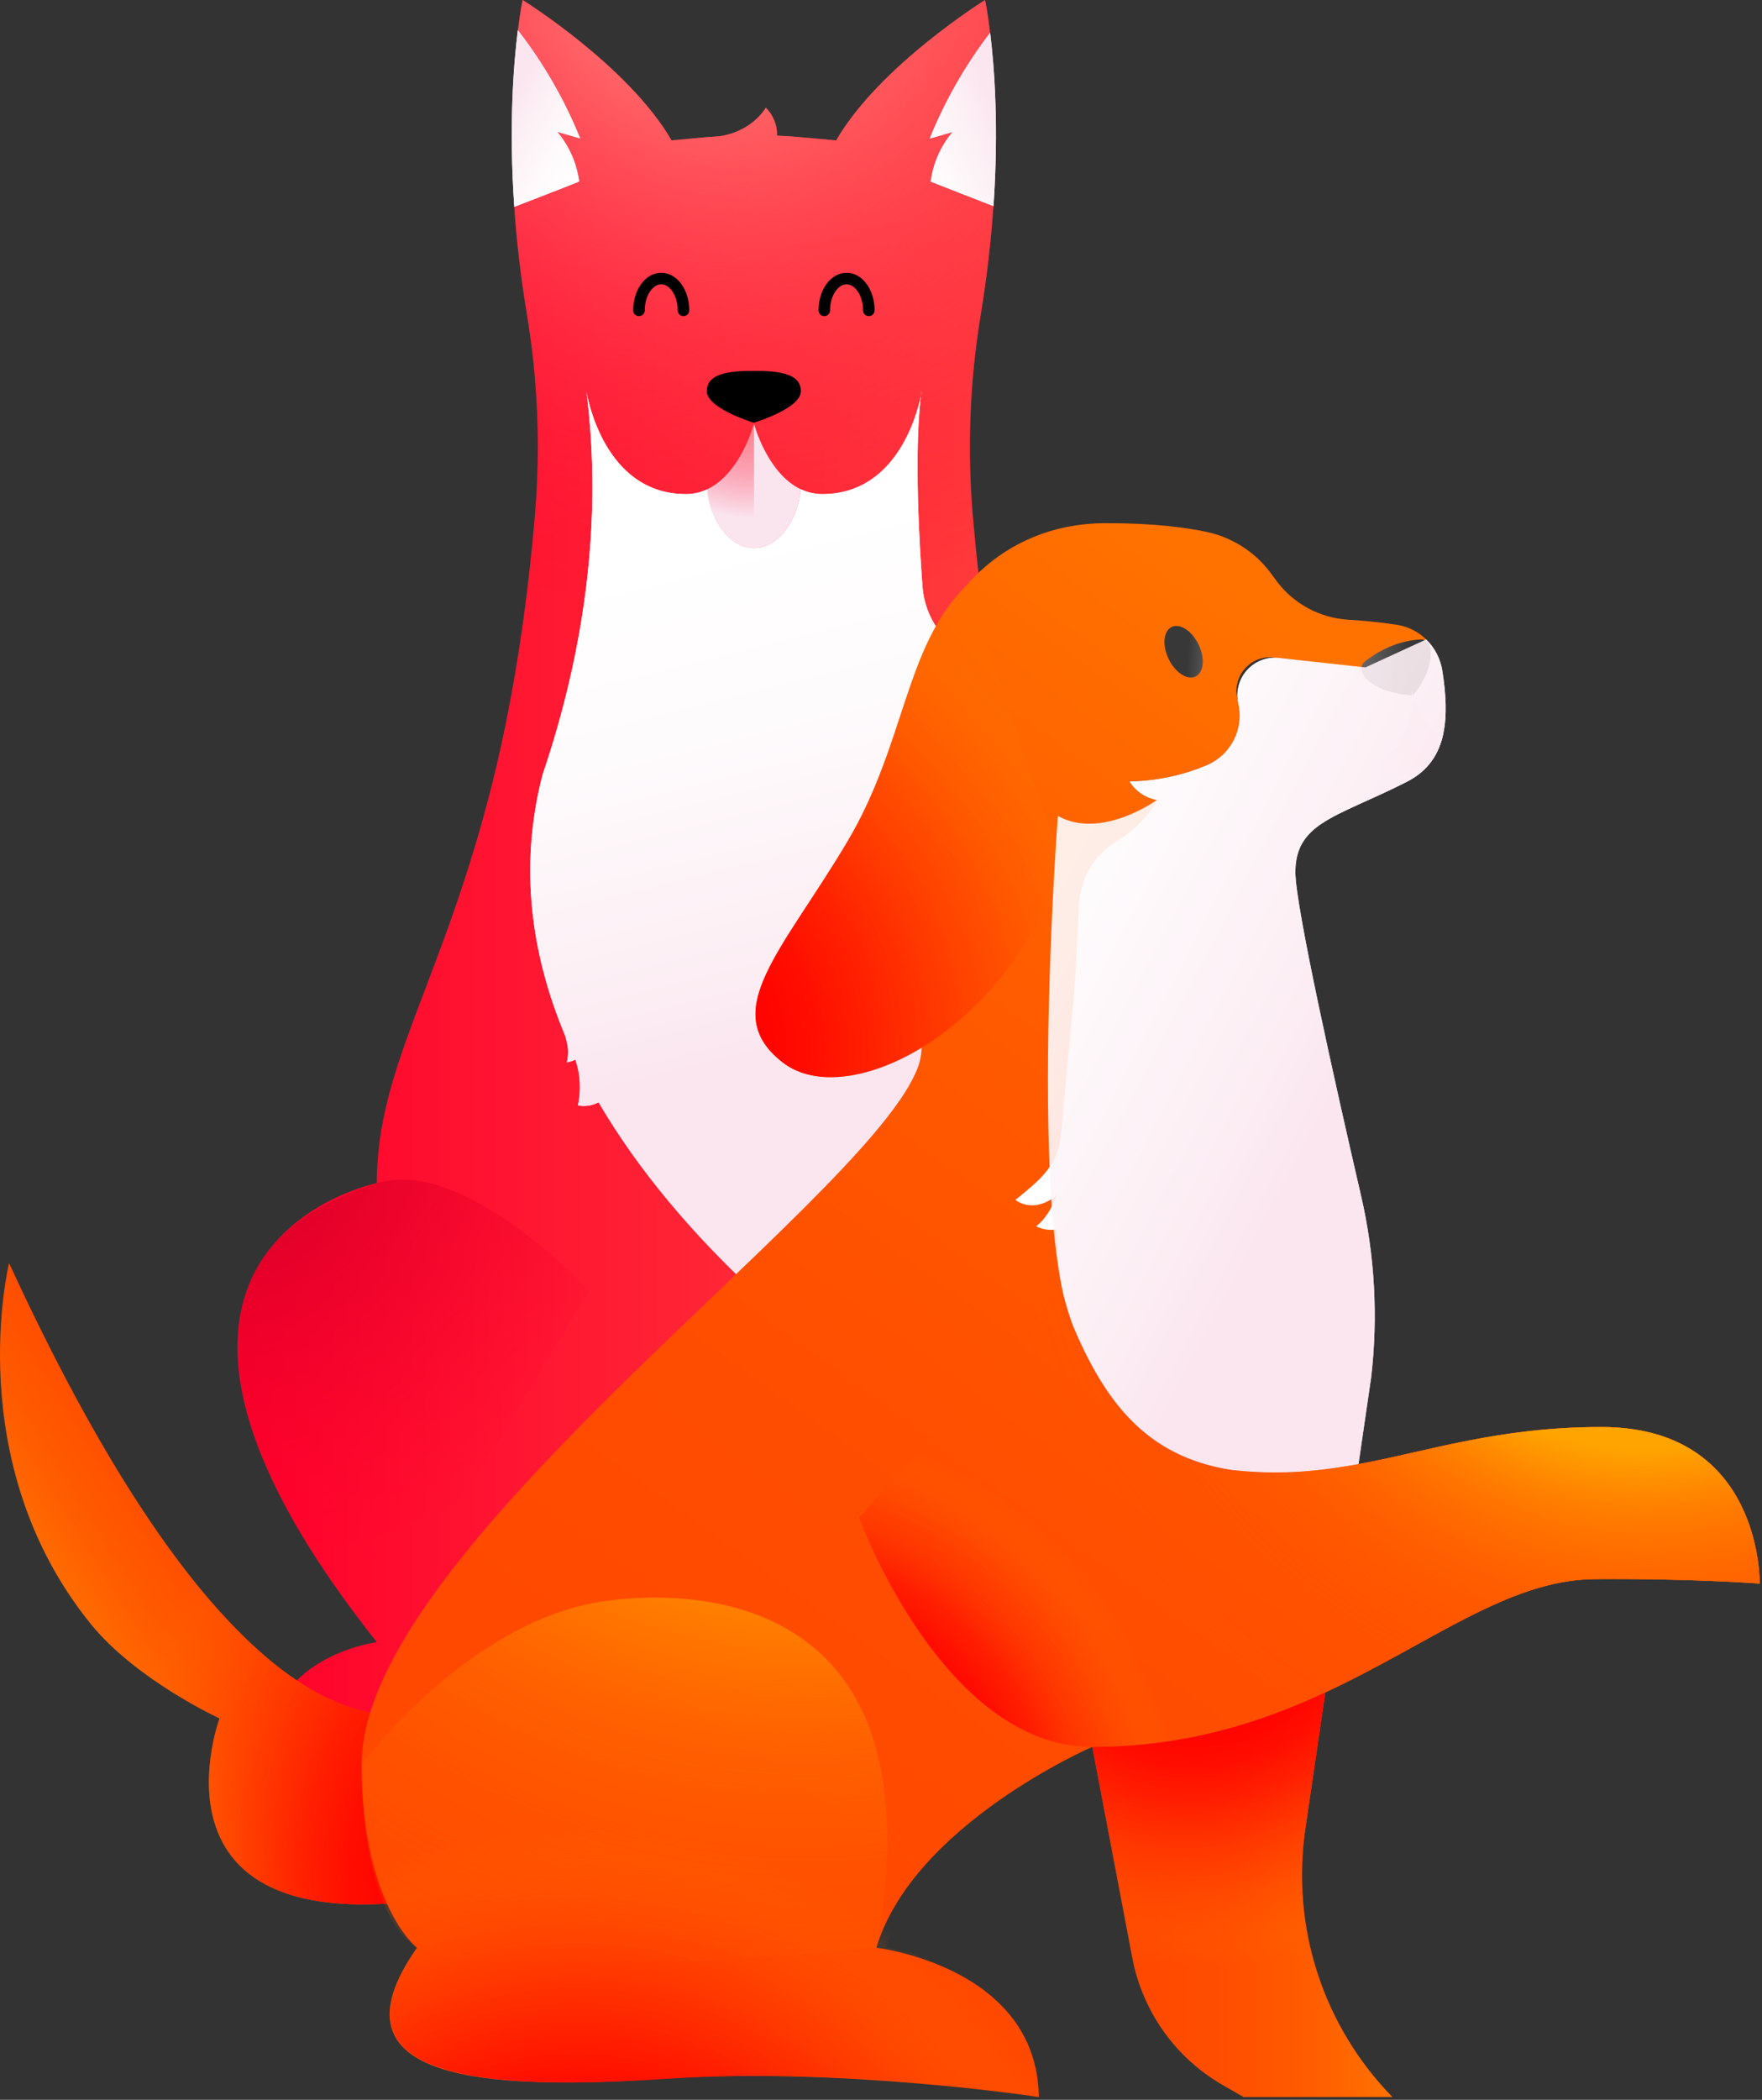 <?xml version="1.0" encoding="UTF-8"?> <svg xmlns="http://www.w3.org/2000/svg" width="628" height="748" viewBox="0 0 628 748" fill="none"><rect x="0" y="0" width="628" height="748" fill="#333333" stroke="none"/> <path d="M403.108 585.019C514.832 444.019 403.108 421.507 403.108 421.507C403.108 379.959 379.857 350.022 362.16 280.007C353.466 245.645 349.042 210.761 346.773 184.201C344.687 160.245 345.605 136.122 349.504 112.394C351.812 98.352 353.259 85.303 354.066 73.439C346.611 70.508 339.063 67.645 331.685 64.699C332.531 58.171 335.242 52.027 339.494 47.002C336.765 47.782 334.044 48.569 331.331 49.364C336.779 35.884 344.026 23.202 352.874 11.664C351.997 4.07 351.104 0 351.104 0C351.104 0 313.488 23.343 298.016 50.011L285.836 48.911C282.874 48.634 279.904 48.441 276.942 48.31C276.999 46.466 276.674 44.63 275.987 42.918C275.299 41.206 274.265 39.655 272.949 38.362C269.579 43.748 263.316 47.541 256.561 48.518L253.599 48.741H252.206C252.568 48.741 252.937 48.741 253.306 48.741L251.537 48.888L239.365 50.011C223.884 23.343 186.276 0 186.276 0C186.276 0 185.445 3.77 184.584 10.772C193.73 22.539 201.203 35.516 206.788 49.334C204.072 48.564 201.341 47.749 198.625 46.972C202.865 52.004 205.575 58.144 206.434 64.668C198.802 67.745 190.993 70.677 183.306 73.693C184.076 85.48 185.545 98.444 187.869 112.386C191.707 135.623 192.663 159.245 190.716 182.716C188.492 209.468 184.068 244.976 175.22 279.976C157.524 349.991 134.296 379.944 134.296 421.476C134.296 421.476 22.572 443.988 134.296 584.988C134.296 584.988 102.22 589.004 96.126 615.987C135.95 614.494 166.687 628.574 202.303 623.989C202.164 624.096 201.164 625.274 194.57 633.991C200.395 638.777 237.618 637.245 245.466 633.991C265.924 625.528 268.694 609.493 268.694 609.493C268.694 609.493 272.272 622.758 291.922 633.991C306.241 642.154 336.447 638.507 342.818 633.991C336.447 625.528 335.285 624.181 335.124 623.989C370.716 628.559 401.477 614.494 441.301 615.987C435.184 589.012 403.108 585.019 403.108 585.019Z" fill="url(#paint0_linear_744_2547)"></path> <path d="M403.108 585.019C514.832 444.019 403.108 421.507 403.108 421.507C403.108 379.959 379.857 350.022 362.16 280.007C353.466 245.645 349.042 210.761 346.773 184.201C344.687 160.245 345.605 136.122 349.504 112.394C351.812 98.352 353.259 85.303 354.066 73.439C346.611 70.508 339.063 67.645 331.685 64.699C332.531 58.171 335.242 52.027 339.494 47.002C336.765 47.782 334.044 48.569 331.331 49.364C336.779 35.884 344.026 23.202 352.874 11.664C351.997 4.07 351.104 0 351.104 0C351.104 0 313.488 23.343 298.016 50.011L285.836 48.911C282.874 48.634 279.904 48.441 276.942 48.31C276.999 46.466 276.674 44.63 275.987 42.918C275.299 41.206 274.265 39.655 272.949 38.362C269.579 43.748 263.316 47.541 256.561 48.518L253.599 48.741H252.206C252.568 48.741 252.937 48.741 253.306 48.741L251.537 48.888L239.365 50.011C223.884 23.343 186.276 0 186.276 0C186.276 0 185.445 3.77 184.584 10.772C193.73 22.539 201.203 35.516 206.788 49.334C204.072 48.564 201.341 47.749 198.625 46.972C202.865 52.004 205.575 58.144 206.434 64.668C198.802 67.745 190.993 70.677 183.306 73.693C184.076 85.48 185.545 98.444 187.869 112.386C191.707 135.623 192.663 159.245 190.716 182.716C188.492 209.468 184.068 244.976 175.22 279.976C157.524 349.991 134.296 379.944 134.296 421.476C134.296 421.476 22.572 443.988 134.296 584.988C134.296 584.988 102.22 589.004 96.126 615.987C135.95 614.494 166.687 628.574 202.303 623.989C202.164 624.096 201.164 625.274 194.57 633.991C200.395 638.777 237.618 637.245 245.466 633.991C265.924 625.528 268.694 609.493 268.694 609.493C268.694 609.493 272.272 622.758 291.922 633.991C306.241 642.154 336.447 638.507 342.818 633.991C336.447 625.528 335.285 624.181 335.124 623.989C370.716 628.559 401.477 614.494 441.301 615.987C435.184 589.012 403.108 585.019 403.108 585.019Z" fill="url(#paint1_radial_744_2547)"></path> <path d="M251.922 139.353C251.922 133.144 259.431 132.113 268.695 132.113C277.958 132.113 285.452 133.144 285.452 139.353C285.452 145.562 268.672 150.586 268.672 150.586C268.672 150.586 251.922 145.555 251.922 139.353Z" fill="black"></path> <path d="M198.611 46.972C202.851 52.003 205.561 58.144 206.421 64.668C198.788 67.745 190.979 70.677 183.292 73.693C181.307 44.786 183.031 22.913 184.57 10.741C193.716 22.508 201.189 35.485 206.774 49.303C204.058 48.533 201.327 47.749 198.611 46.972Z" fill="white"></path> <path d="M354.095 73.439C346.64 70.507 339.092 67.645 331.713 64.699C332.559 58.171 335.271 52.027 339.523 47.002C336.794 47.782 334.073 48.569 331.359 49.364C336.807 35.884 344.054 23.202 352.902 11.664C354.411 23.851 356.019 45.318 354.095 73.439Z" fill="white"></path> <path d="M328.488 139.507C328.488 139.507 328.411 140.076 328.195 141.046C328.234 140.53 328.311 139.999 328.372 139.507H328.488Z" fill="white"></path> <path d="M285.399 174.284C284.514 185.302 277.374 195.296 268.68 195.296C259.986 195.296 252.892 185.34 251.984 174.338C264.041 168.736 268.742 151.01 268.742 151.01C268.742 151.01 273.42 168.629 285.399 174.284Z" fill="#FAE4EE"></path> <path d="M268.742 151.01V195.296H268.68C260.025 195.296 252.892 185.34 251.984 174.338C264.041 168.736 268.742 151.01 268.742 151.01Z" fill="url(#paint2_radial_744_2547)"></path> <path d="M227.742 110.555C227.742 104.299 231.289 99.229 235.675 99.229C240.06 99.229 243.607 104.299 243.607 110.555" stroke="black" stroke-width="4.11" stroke-miterlimit="10" stroke-linecap="round"></path> <path d="M293.789 110.555C293.789 104.299 297.344 99.229 301.729 99.229C306.115 99.229 309.662 104.299 309.662 110.555" stroke="black" stroke-width="4.11" stroke-miterlimit="10" stroke-linecap="round"></path> <path d="M344.007 276.029C339.266 262.128 335.411 247.94 332.466 233.55C333.893 233.574 335.31 233.309 336.633 232.771C337.955 232.233 339.155 231.433 340.16 230.419C339.837 230.157 339.521 229.888 339.206 229.611C333.136 224.375 329.389 216.946 328.788 208.953C327.788 195.658 325.71 162.081 328.203 141.2C326.664 148.378 319.101 176.007 293.119 176.007C290.458 176.015 287.828 175.426 285.425 174.284C284.54 185.302 277.4 195.296 268.706 195.296C260.012 195.296 252.918 185.34 252.01 174.338C249.639 175.443 247.055 176.013 244.439 176.007C215.487 176.007 209.416 141.746 209.047 139.615C214.825 185.856 208.277 232.058 193.366 276.029C184.957 308.474 189.204 339.743 201.391 368.841C202.438 372.373 202.892 374.719 202.037 378.451C203.089 378.25 204.111 377.914 205.077 377.451C206.86 382.706 207.177 388.348 205.992 393.77C208.498 394.256 211.094 393.859 213.34 392.646C227.689 417.206 247.193 439.857 268.69 459.907C321.333 410.789 362.218 346.229 344.007 276.029Z" fill="white"></path> <path d="M134.282 421.506C165.658 411.758 209.921 459.769 209.921 459.769L134.282 585.019C134.282 585.019 22.958 456.091 134.282 421.506Z" fill="url(#paint3_radial_744_2547)"></path> <path d="M403.28 421.506C371.904 411.758 327.641 459.769 327.641 459.769L403.28 585.019C403.28 585.019 514.604 456.091 403.28 421.506Z" fill="url(#paint4_radial_744_2547)"></path> <path style="mix-blend-mode:multiply" opacity="0.91" d="M344.007 276.029C339.266 262.128 335.411 247.94 332.466 233.55C333.893 233.574 335.31 233.309 336.633 232.771C337.955 232.233 339.155 231.433 340.16 230.419C339.837 230.157 339.521 229.888 339.206 229.611C333.136 224.375 329.389 216.946 328.788 208.953C327.788 195.658 325.71 162.081 328.203 141.2C326.664 148.378 319.101 176.007 293.119 176.007C290.458 176.015 287.828 175.426 285.425 174.284C284.54 185.302 277.4 195.296 268.706 195.296C260.012 195.296 252.918 185.34 252.01 174.338C249.639 175.443 247.055 176.013 244.439 176.007C215.487 176.007 209.416 141.746 209.047 139.615C214.825 185.856 208.277 232.058 193.366 276.029C184.957 308.474 189.204 339.743 201.391 368.841C202.438 372.373 202.892 374.719 202.037 378.451C203.089 378.25 204.111 377.914 205.077 377.451C206.86 382.706 207.177 388.348 205.992 393.77C208.498 394.256 211.094 393.859 213.34 392.646C227.689 417.206 247.193 439.857 268.69 459.907C321.333 410.789 362.218 346.229 344.007 276.029Z" fill="url(#paint5_linear_744_2547)"></path> <path style="mix-blend-mode:multiply" opacity="0.91" d="M198.611 46.972C202.851 52.003 205.561 58.144 206.421 64.668C198.788 67.745 190.979 70.677 183.292 73.693C181.307 44.786 183.031 22.913 184.57 10.741C193.716 22.508 201.189 35.485 206.774 49.303C204.058 48.533 201.327 47.749 198.611 46.972Z" fill="url(#paint6_linear_744_2547)"></path> <path style="mix-blend-mode:multiply" opacity="0.91" d="M354.095 73.439C346.64 70.507 339.092 67.645 331.713 64.699C332.559 58.171 335.271 52.027 339.523 47.002C336.794 47.782 334.073 48.569 331.359 49.364C336.807 35.884 344.054 23.202 352.902 11.664C354.411 23.851 356.019 45.318 354.095 73.439Z" fill="url(#paint7_linear_744_2547)"></path> <path d="M182.996 670.645L155.706 608.593C150.081 608.139 92.307 643.655 3.234 449.936C3.234 449.936 -14.347 521.036 32.471 578.648C48.729 598.591 78.25 612.132 78.25 612.132C78.25 612.132 43.712 705.406 182.996 670.645Z" fill="url(#paint8_linear_744_2547)"></path> <path d="M182.996 670.645L155.706 608.593C150.081 608.139 92.307 643.655 3.234 449.936C3.234 449.936 -14.347 521.036 32.471 578.648C48.729 598.591 78.25 612.132 78.25 612.132C78.25 612.132 43.712 705.406 182.996 670.645Z" fill="url(#paint9_radial_744_2547)"></path> <path d="M514.412 261.326C512.874 268.604 509.027 274.582 501.517 278.422C488.399 285.108 477.958 288.739 471.065 293.379C465.009 297.464 461.686 302.319 461.686 310.698C461.686 322.901 475.966 386.522 485.098 425.977C490.005 447.197 491.218 469.105 488.684 490.737L484.19 521.513L483.283 521.682C482.729 521.79 482.182 521.882 481.636 521.974C468.326 524.283 454.707 525.429 438.873 523.606C408.482 518.897 393.779 499.231 382.299 471.971C382.28 471.944 382.267 471.912 382.261 471.879C380.722 467.593 379.729 464.039 379.145 461.731C379.068 461.446 379.006 461.146 378.937 460.853C372.212 430.793 372.99 374.058 374.605 334.395C375.644 309.005 377.029 290.655 377.029 290.655C392.601 299.311 412.306 284.969 412.306 284.969C410.317 284.613 408.425 283.844 406.753 282.711C405.08 281.578 403.664 280.106 402.596 278.391C412.155 278.247 421.594 276.242 430.387 272.49C434.464 270.685 437.787 267.519 439.788 263.535C441.789 259.551 442.344 254.995 441.358 250.647C440.891 248.587 440.917 246.447 441.435 244.4C441.953 242.353 442.948 240.458 444.338 238.869C445.728 237.28 447.475 236.042 449.435 235.257C451.394 234.472 453.512 234.161 455.615 234.351L486.668 237.744L508.288 227.788C511.381 230.785 513.41 234.71 514.066 238.967C515.343 247.077 515.805 254.724 514.412 261.326Z" fill="white"></path> <path d="M496.267 747H443.178L435.553 742.614C427.276 737.813 420.132 731.282 414.609 723.468C409.085 715.654 405.312 706.74 403.546 697.335L389.32 622.288C422.535 622.288 449.249 613.633 472.346 602.907L465.26 651.425C462.714 668.668 464.188 686.266 469.567 702.845C474.946 719.424 484.083 734.535 496.267 747Z" fill="url(#paint10_linear_744_2547)"></path> <path d="M483.283 521.713L484.191 521.544L472.304 602.907C449.222 613.633 422.493 622.288 389.278 622.288C389.278 622.288 325.587 649.887 312.338 693.842C312.338 693.842 369.651 700.421 370.251 747.031C370.251 747.031 299.697 736.259 236.791 740.468C173.885 744.676 115.096 741.653 148.603 693.842C148.603 693.842 128.914 678.608 128.914 628.397C128.937 553.197 304.544 430.716 326.226 382.39C327.45 379.884 328.191 377.169 328.411 374.389L337.936 217.739C337.936 217.739 353.809 186.363 394.371 186.363C410.644 186.363 422.231 187.802 430.279 189.526C439.428 191.531 447.531 196.806 453.069 204.36L454.831 206.76C457.814 210.825 461.654 214.184 466.078 216.601C470.503 219.018 475.404 220.434 480.436 220.748C485.514 221.056 491.492 221.602 497.84 222.564C501.782 223.155 505.437 224.972 508.288 227.757L485.206 237.721L453.823 234.22C445.729 233.32 439.204 240.791 440.974 248.838L441.374 250.631C442.36 254.979 441.805 259.535 439.804 263.52C437.803 267.504 434.479 270.669 430.402 272.474C421.61 276.227 412.171 278.231 402.612 278.376C403.68 280.091 405.096 281.562 406.768 282.695C408.441 283.829 410.333 284.598 412.322 284.954C412.322 284.954 408.682 293.271 397.98 299.665C394.128 301.99 390.9 305.217 388.573 309.068C386.246 312.919 384.89 317.278 384.623 321.77C384.354 326.101 384.069 331.41 383.8 337.842C382.176 377.512 372.259 430.778 378.953 460.838C379.022 461.131 379.084 461.431 379.16 461.715C379.745 464.023 380.738 467.578 382.277 471.864C382.283 471.897 382.296 471.928 382.315 471.956C393.794 499.216 408.474 518.889 438.889 523.59C454.7 525.414 468.341 524.283 481.652 521.959C482.183 521.913 482.729 521.821 483.283 521.713Z" fill="url(#paint11_linear_744_2547)"></path> <path d="M627.18 564.114C627.18 564.114 602.482 562.245 568.39 562.522C537.614 562.768 509.693 585.55 472.308 602.907C449.226 613.633 422.497 622.288 389.282 622.288C335.986 622.288 306.188 540.617 306.188 540.617L378.511 458.922C378.511 458.922 378.642 459.63 378.949 460.884C379.019 461.177 379.08 461.477 379.157 461.761C379.742 464.07 380.734 467.624 382.273 471.91C382.279 471.943 382.292 471.974 382.312 472.002C388.667 489.637 404.193 519.312 437.493 523.475L438.885 523.636C454.697 525.46 468.338 524.329 481.648 522.005C482.195 521.913 482.741 521.821 483.295 521.713L484.203 521.551C509.539 516.873 534.129 508.341 570.752 508.341C628.349 508.333 627.18 564.114 627.18 564.114Z" fill="url(#paint12_linear_744_2547)"></path> <path d="M344.381 208.653C322.454 230.196 322.792 264.742 302.188 299.526C278.906 338.812 255.508 360.37 279.06 378.543C301.688 395.97 357.769 368.541 378.72 308.528" fill="url(#paint13_linear_744_2547)"></path> <path d="M509.543 230.05C510.635 233.543 509.627 240.498 503.603 247.669C503.603 247.669 490.077 247.446 485.645 239.975C485.237 239.286 485.091 238.473 485.232 237.685C485.373 236.897 485.793 236.186 486.415 235.682C489.708 233.05 496.855 228.326 506.242 227.788C506.966 227.742 507.684 227.94 508.282 228.35C508.88 228.76 509.324 229.358 509.543 230.05Z" fill="url(#paint14_linear_744_2547)"></path> <path style="mix-blend-mode:multiply" opacity="0.91" d="M514.413 261.326C512.874 268.604 509.027 274.582 501.518 278.422C488.4 285.108 477.959 288.739 471.065 293.379L468.157 294.371L454.508 266.935C456.377 270.081 463.225 278.122 482.86 274.552C505.534 270.42 503.449 248.015 503.118 245.268C503.48 247.277 506.065 259.902 514.413 261.326Z" fill="url(#paint15_radial_744_2547)"></path> <path d="M344.381 208.653C322.454 230.196 322.792 264.742 302.188 299.526C278.906 338.812 255.508 360.37 279.06 378.543C301.688 395.97 357.769 368.541 378.72 308.528" fill="url(#paint16_radial_744_2547)"></path> <path d="M627.18 564.114C627.18 564.114 602.482 562.245 568.39 562.522C537.614 562.768 509.693 585.55 472.308 602.907C449.226 613.633 422.497 622.288 389.282 622.288C335.986 622.288 306.188 540.617 306.188 540.617L378.511 458.922C378.511 458.922 378.642 459.63 378.949 460.884C379.019 461.177 379.08 461.477 379.157 461.761C379.742 464.07 380.734 467.624 382.273 471.91C382.279 471.943 382.292 471.974 382.312 472.002C388.667 489.637 404.193 519.312 437.493 523.475L438.885 523.636C454.697 525.46 468.338 524.329 481.648 522.005C482.195 521.913 482.741 521.821 483.295 521.713L484.203 521.551C509.539 516.873 534.129 508.341 570.752 508.341C628.349 508.333 627.18 564.114 627.18 564.114Z" fill="url(#paint17_linear_744_2547)"></path> <path d="M496.267 747H443.178L435.553 742.614C427.276 737.813 420.132 731.282 414.609 723.468C409.085 715.654 405.312 706.74 403.546 697.335L389.32 622.288C422.535 622.288 449.249 613.633 472.346 602.907L465.26 651.425C462.714 668.668 464.188 686.266 469.567 702.845C474.946 719.424 484.083 734.535 496.267 747Z" fill="url(#paint18_radial_744_2547)"></path> <path d="M627.18 564.114C627.18 564.114 602.482 562.245 568.39 562.522C537.614 562.768 509.693 585.55 472.308 602.907C449.226 613.633 422.497 622.288 389.282 622.288C335.986 622.288 306.188 540.617 306.188 540.617L378.511 458.922C378.511 458.922 378.642 459.63 378.949 460.884C379.019 461.177 379.08 461.477 379.157 461.761C379.742 464.07 380.734 467.624 382.273 471.91C382.279 471.943 382.292 471.974 382.312 472.002C388.667 489.637 404.193 519.312 437.493 523.475L438.885 523.636C454.697 525.46 468.338 524.329 481.648 522.005C482.195 521.913 482.741 521.821 483.295 521.713L484.203 521.551C509.539 516.873 534.129 508.341 570.752 508.341C628.349 508.333 627.18 564.114 627.18 564.114Z" fill="url(#paint19_radial_744_2547)"></path> <path d="M627.18 564.114C627.18 564.114 602.482 562.245 568.39 562.522C537.614 562.768 509.693 585.55 472.308 602.907C449.226 613.633 422.497 622.288 389.282 622.288C335.986 622.288 306.188 540.617 306.188 540.617L378.511 458.922C378.511 458.922 378.642 459.63 378.949 460.884C379.019 461.177 379.08 461.477 379.157 461.761C379.742 464.07 380.734 467.624 382.273 471.91C382.279 471.943 382.292 471.974 382.312 472.002C388.667 489.637 404.193 519.312 437.493 523.475L438.885 523.636C454.697 525.46 468.338 524.329 481.648 522.005C482.195 521.913 482.741 521.821 483.295 521.713L484.203 521.551C509.539 516.873 534.129 508.341 570.752 508.341C628.349 508.333 627.18 564.114 627.18 564.114Z" fill="url(#paint20_radial_744_2547)"></path> <path d="M378.279 403.333C377.256 416.044 369.385 421.145 361.898 427.469C366.669 430.832 372.324 429.439 376.802 425.677C375.171 429.678 372.739 434.271 369.292 436.81C373.493 439.118 378.725 437.887 381.049 436.61" fill="white"></path> <path d="M312.376 693.812C339.713 544.095 211.847 570.993 211.847 570.993C165.114 579.656 128.952 628.367 128.952 628.367C128.952 628.367 127.475 680.063 148.641 693.812C169.807 707.561 312.376 693.812 312.376 693.812Z" fill="url(#paint21_radial_744_2547)"></path> <path d="M489.792 521.713L490.723 521.544L478.621 602.907C455.1 613.633 427.894 622.288 394.064 622.288C394.064 622.288 329.204 649.887 315.732 693.842C315.732 693.842 374.098 700.421 374.706 747.031C374.706 747.031 302.867 736.259 238.8 740.468C174.732 744.676 114.865 741.653 148.988 693.842C148.988 693.842 128.938 678.608 128.938 628.397C128.937 553.197 307.761 430.716 329.827 382.39C331.065 379.887 331.819 377.172 332.051 374.389L341.776 217.739C341.776 217.739 357.933 186.363 399.25 186.363C415.823 186.363 427.625 187.802 435.819 189.526C445.092 191.504 453.336 196.774 459.024 204.36L460.825 206.76C463.896 210.843 467.819 214.209 472.322 216.625C476.825 219.04 481.799 220.447 486.9 220.748C492.07 221.056 498.163 221.602 504.596 222.564C508.598 223.148 512.32 224.963 515.244 227.757L491.739 237.744L459.778 234.243C457.871 234.032 455.941 234.28 454.149 234.965C452.357 235.651 450.754 236.755 449.475 238.185C448.195 239.615 447.276 241.33 446.793 243.187C446.31 245.044 446.278 246.989 446.699 248.862L447.106 250.654C448.098 255.028 447.522 259.611 445.479 263.604C443.435 267.596 440.055 270.744 435.927 272.497C426.957 276.253 417.352 278.256 407.629 278.399C408.727 280.124 410.174 281.6 411.877 282.733C413.579 283.866 415.5 284.63 417.515 284.977C417.515 284.977 413.814 293.294 402.897 299.688C398.998 301.986 395.721 305.205 393.354 309.062C390.986 312.92 389.6 317.299 389.317 321.816C389.04 326.147 388.755 331.456 388.478 337.888C386.816 377.559 376.683 430.862 383.531 460.869C383.608 461.161 383.669 461.461 383.746 461.746C384.339 464.054 385.347 467.609 386.916 471.894C386.926 471.926 386.939 471.957 386.955 471.987C398.642 499.246 413.622 518.92 444.567 523.621C460.671 525.444 474.574 524.313 488.123 521.99C488.677 521.913 489.231 521.821 489.792 521.713Z" fill="url(#paint22_radial_744_2547)"></path> <path style="mix-blend-mode:multiply" opacity="0.91" d="M514.412 261.326C512.874 268.604 509.027 274.582 501.517 278.422C488.399 285.108 477.958 288.739 471.065 293.379C465.009 297.464 461.686 302.319 461.686 310.698C461.686 322.901 475.966 386.522 485.098 425.977C490.005 447.197 491.218 469.105 488.684 490.737L484.19 521.513L483.283 521.682C482.729 521.79 482.182 521.882 481.636 521.974C468.326 524.283 454.707 525.429 438.873 523.606C408.482 518.897 393.779 499.231 382.299 471.971C382.28 471.944 382.267 471.912 382.261 471.879C380.722 467.593 379.729 464.039 379.145 461.731C379.068 461.446 379.006 461.146 378.937 460.853C372.212 430.793 372.99 374.058 374.605 334.395C375.644 309.005 377.029 290.655 377.029 290.655C392.601 299.311 412.306 284.969 412.306 284.969C410.317 284.613 408.425 283.844 406.753 282.711C405.08 281.578 403.664 280.106 402.596 278.391C412.155 278.247 421.594 276.242 430.387 272.49C434.464 270.685 437.787 267.519 439.788 263.535C441.789 259.551 442.344 254.995 441.358 250.647C440.891 248.587 440.917 246.447 441.435 244.4C441.953 242.353 442.948 240.458 444.338 238.869C445.728 237.28 447.475 236.042 449.435 235.257C451.394 234.472 453.512 234.161 455.615 234.351L486.668 237.744L508.288 227.788C511.381 230.785 513.41 234.71 514.066 238.967C515.343 247.077 515.805 254.724 514.412 261.326Z" fill="url(#paint23_linear_744_2547)"></path> <path d="M426.118 240.98C429.063 239.554 429.542 234.455 427.187 229.59C424.832 224.725 420.535 221.937 417.59 223.362C414.645 224.788 414.167 229.887 416.522 234.752C418.877 239.617 423.173 242.406 426.118 240.98Z" fill="url(#paint24_linear_744_2547)"></path> <defs> <linearGradient id="paint0_linear_744_2547" x1="84.631" y1="319.438" x2="452.757" y2="319.438" gradientUnits="userSpaceOnUse"> <stop stop-color="#FF002B"></stop> <stop offset="1" stop-color="#FF5041"></stop> </linearGradient> <radialGradient id="paint1_radial_744_2547" cx="0" cy="0" r="1" gradientUnits="userSpaceOnUse" gradientTransform="translate(251.321 -24.305) scale(245.845 245.845)"> <stop stop-color="#FF9F8E"></stop> <stop offset="1" stop-color="#FF002B" stop-opacity="0"></stop> </radialGradient> <radialGradient id="paint2_radial_744_2547" cx="0" cy="0" r="1" gradientUnits="userSpaceOnUse" gradientTransform="translate(267.326 136.837) scale(47.51 47.51)"> <stop stop-color="#FF9F8E"></stop> <stop offset="0.1" stop-color="#FF8980" stop-opacity="0.9"></stop> <stop offset="0.41" stop-color="#FF4F5C" stop-opacity="0.59"></stop> <stop offset="0.67" stop-color="#FF2441" stop-opacity="0.33"></stop> <stop offset="0.88" stop-color="#FF0A31" stop-opacity="0.12"></stop> <stop offset="1" stop-color="#FF002B" stop-opacity="0"></stop> </radialGradient> <radialGradient id="paint3_radial_744_2547" cx="0" cy="0" r="1" gradientUnits="userSpaceOnUse" gradientTransform="translate(67.168 388.792) scale(178.323 178.323)"> <stop offset="0.22" stop-color="#D70028"></stop> <stop offset="1" stop-color="#FF002B" stop-opacity="0"></stop> </radialGradient> <radialGradient id="paint4_radial_744_2547" cx="0" cy="0" r="1" gradientUnits="userSpaceOnUse" gradientTransform="translate(478.966 392.039) scale(173.114 173.114)"> <stop offset="0.22" stop-color="#D70028"></stop> <stop offset="1" stop-color="#FF002B" stop-opacity="0"></stop> </radialGradient> <linearGradient id="paint5_linear_744_2547" x1="317.909" y1="473.756" x2="249.094" y2="195.904" gradientUnits="userSpaceOnUse"> <stop offset="0.38" stop-color="#FAE4EE"></stop> <stop offset="0.5" stop-color="#FCEDF3"></stop> <stop offset="0.76" stop-color="#FEFAFC"></stop> <stop offset="1" stop-color="white"></stop> </linearGradient> <linearGradient id="paint6_linear_744_2547" x1="160.841" y1="29.252" x2="212.345" y2="58.251" gradientUnits="userSpaceOnUse"> <stop offset="0.38" stop-color="#FAE4EE"></stop> <stop offset="0.5" stop-color="#FCEDF3"></stop> <stop offset="0.76" stop-color="#FEFAFC"></stop> <stop offset="1" stop-color="white"></stop> </linearGradient> <linearGradient id="paint7_linear_744_2547" x1="377.477" y1="33.038" x2="317.326" y2="56.843" gradientUnits="userSpaceOnUse"> <stop offset="0.38" stop-color="#FAE4EE"></stop> <stop offset="0.5" stop-color="#FCEDF3"></stop> <stop offset="0.76" stop-color="#FEFAFC"></stop> <stop offset="1" stop-color="white"></stop> </linearGradient> <linearGradient id="paint8_linear_744_2547" x1="107.633" y1="545.073" x2="31.025" y2="592.84" gradientUnits="userSpaceOnUse"> <stop offset="0.2" stop-color="#FF4900"></stop> <stop offset="0.44" stop-color="#FF4E00"></stop> <stop offset="0.71" stop-color="#FF5B00"></stop> <stop offset="1" stop-color="#FF7200"></stop> </linearGradient> <radialGradient id="paint9_radial_744_2547" cx="0" cy="0" r="1" gradientUnits="userSpaceOnUse" gradientTransform="translate(213.88 668.919) rotate(5.711) scale(180.565 183.815)"> <stop offset="0.36" stop-color="#FF0000"></stop> <stop offset="0.42" stop-color="#FF0200" stop-opacity="0.98"></stop> <stop offset="0.5" stop-color="#FF0900" stop-opacity="0.92"></stop> <stop offset="0.59" stop-color="#FF1500" stop-opacity="0.82"></stop> <stop offset="0.68" stop-color="#FF2500" stop-opacity="0.68"></stop> <stop offset="0.78" stop-color="#FF3900" stop-opacity="0.5"></stop> <stop offset="0.89" stop-color="#FF5200" stop-opacity="0.28"></stop> <stop offset="0.99" stop-color="#FF7000" stop-opacity="0.02"></stop> <stop offset="1" stop-color="#FF7200" stop-opacity="0"></stop> </radialGradient> <linearGradient id="paint10_linear_744_2547" x1="389.282" y1="674.954" x2="496.274" y2="674.954" gradientUnits="userSpaceOnUse"> <stop offset="0.2" stop-color="#FF4900"></stop> <stop offset="0.44" stop-color="#FF4E00"></stop> <stop offset="0.71" stop-color="#FF5B00"></stop> <stop offset="1" stop-color="#FF7200"></stop> </linearGradient> <linearGradient id="paint11_linear_744_2547" x1="184.511" y1="718.048" x2="512.582" y2="261.603" gradientUnits="userSpaceOnUse"> <stop offset="0.2" stop-color="#FF4900"></stop> <stop offset="0.44" stop-color="#FF4E00"></stop> <stop offset="0.71" stop-color="#FF5B00"></stop> <stop offset="1" stop-color="#FF7200"></stop> </linearGradient> <linearGradient id="paint12_linear_744_2547" x1="306.195" y1="540.609" x2="627.18" y2="540.609" gradientUnits="userSpaceOnUse"> <stop offset="0.2" stop-color="#FF4900"></stop> <stop offset="0.44" stop-color="#FF4E00"></stop> <stop offset="0.71" stop-color="#FF5B00"></stop> <stop offset="1" stop-color="#FF7200"></stop> </linearGradient> <linearGradient id="paint13_linear_744_2547" x1="-19.709" y1="593.962" x2="424.28" y2="217.203" gradientUnits="userSpaceOnUse"> <stop offset="0.2" stop-color="#FF4900"></stop> <stop offset="0.44" stop-color="#FF4E00"></stop> <stop offset="0.71" stop-color="#FF5B00"></stop> <stop offset="1" stop-color="#FF7200"></stop> </linearGradient> <linearGradient id="paint14_linear_744_2547" x1="509.927" y1="237.744" x2="485.184" y2="237.744" gradientUnits="userSpaceOnUse"> <stop offset="0.32" stop-color="#383838"></stop> <stop offset="1" stop-color="#686668"></stop> </linearGradient> <radialGradient id="paint15_radial_744_2547" cx="0" cy="0" r="1" gradientUnits="userSpaceOnUse" gradientTransform="translate(501.148 251.541) scale(32.804 33.401)"> <stop offset="0.38" stop-color="#FAE4EE"></stop> <stop offset="0.5" stop-color="#FCEDF3"></stop> <stop offset="0.76" stop-color="#FEFAFC"></stop> <stop offset="1" stop-color="white"></stop> </radialGradient> <radialGradient id="paint16_radial_744_2547" cx="0" cy="0" r="1" gradientUnits="userSpaceOnUse" gradientTransform="translate(224.918 373.388) scale(180.177 183.453)"> <stop offset="0.19" stop-color="#FF0000"></stop> <stop offset="0.27" stop-color="#FF0200" stop-opacity="0.98"></stop> <stop offset="0.37" stop-color="#FF0900" stop-opacity="0.92"></stop> <stop offset="0.48" stop-color="#FF1500" stop-opacity="0.82"></stop> <stop offset="0.6" stop-color="#FF2500" stop-opacity="0.68"></stop> <stop offset="0.73" stop-color="#FF3900" stop-opacity="0.5"></stop> <stop offset="0.86" stop-color="#FF5200" stop-opacity="0.28"></stop> <stop offset="0.99" stop-color="#FF7000" stop-opacity="0.02"></stop> <stop offset="1" stop-color="#FF7200" stop-opacity="0"></stop> </radialGradient> <linearGradient id="paint17_linear_744_2547" x1="292.184" y1="795.157" x2="618.501" y2="341.151" gradientUnits="userSpaceOnUse"> <stop offset="0.2" stop-color="#FF4900"></stop> <stop offset="0.44" stop-color="#FF4E00"></stop> <stop offset="0.71" stop-color="#FF5B00"></stop> <stop offset="1" stop-color="#FF7200"></stop> </linearGradient> <radialGradient id="paint18_radial_744_2547" cx="0" cy="0" r="1" gradientUnits="userSpaceOnUse" gradientTransform="translate(425.802 557.642) scale(140.577 143.133)"> <stop offset="0.36" stop-color="#FF0000"></stop> <stop offset="0.42" stop-color="#FF0200" stop-opacity="0.98"></stop> <stop offset="0.5" stop-color="#FF0900" stop-opacity="0.92"></stop> <stop offset="0.59" stop-color="#FF1500" stop-opacity="0.82"></stop> <stop offset="0.68" stop-color="#FF2500" stop-opacity="0.68"></stop> <stop offset="0.78" stop-color="#FF3900" stop-opacity="0.5"></stop> <stop offset="0.89" stop-color="#FF5200" stop-opacity="0.28"></stop> <stop offset="0.99" stop-color="#FF7000" stop-opacity="0.02"></stop> <stop offset="1" stop-color="#FF7200" stop-opacity="0"></stop> </radialGradient> <radialGradient id="paint19_radial_744_2547" cx="0" cy="0" r="1" gradientUnits="userSpaceOnUse" gradientTransform="translate(585.1 410.356) scale(230.331 234.518)"> <stop offset="0.45" stop-color="#FFA400"></stop> <stop offset="0.46" stop-color="#FFA200" stop-opacity="0.98"></stop> <stop offset="0.55" stop-color="#FF8B00" stop-opacity="0.72"></stop> <stop offset="0.64" stop-color="#FF7700" stop-opacity="0.5"></stop> <stop offset="0.72" stop-color="#FF6600" stop-opacity="0.32"></stop> <stop offset="0.8" stop-color="#FF5A00" stop-opacity="0.18"></stop> <stop offset="0.88" stop-color="#FF5000" stop-opacity="0.08"></stop> <stop offset="0.95" stop-color="#FF4B00" stop-opacity="0.02"></stop> <stop offset="1" stop-color="#FF4900" stop-opacity="0"></stop> </radialGradient> <radialGradient id="paint20_radial_744_2547" cx="0" cy="0" r="1" gradientUnits="userSpaceOnUse" gradientTransform="translate(268.849 661.403) scale(154.059 156.86)"> <stop offset="0.54" stop-color="#FF0000"></stop> <stop offset="0.59" stop-color="#FF0200" stop-opacity="0.98"></stop> <stop offset="0.64" stop-color="#FF0900" stop-opacity="0.92"></stop> <stop offset="0.71" stop-color="#FF1500" stop-opacity="0.82"></stop> <stop offset="0.77" stop-color="#FF2500" stop-opacity="0.68"></stop> <stop offset="0.85" stop-color="#FF3900" stop-opacity="0.5"></stop> <stop offset="0.92" stop-color="#FF5200" stop-opacity="0.28"></stop> <stop offset="0.99" stop-color="#FF7000" stop-opacity="0.02"></stop> <stop offset="1" stop-color="#FF7200" stop-opacity="0"></stop> </radialGradient> <radialGradient id="paint21_radial_744_2547" cx="0" cy="0" r="1" gradientUnits="userSpaceOnUse" gradientTransform="translate(285.238 396.646) scale(389.611 396.695)"> <stop offset="0.36" stop-color="#FFA200" stop-opacity="0.98"></stop> <stop offset="0.47" stop-color="#FF8B00" stop-opacity="0.72"></stop> <stop offset="0.57" stop-color="#FF7700" stop-opacity="0.5"></stop> <stop offset="0.67" stop-color="#FF6600" stop-opacity="0.32"></stop> <stop offset="0.77" stop-color="#FF5A00" stop-opacity="0.18"></stop> <stop offset="0.86" stop-color="#FF5000" stop-opacity="0.08"></stop> <stop offset="0.94" stop-color="#FF4B00" stop-opacity="0.02"></stop> <stop offset="1" stop-color="#FF4900" stop-opacity="0"></stop> </radialGradient> <radialGradient id="paint22_radial_744_2547" cx="0" cy="0" r="1" gradientUnits="userSpaceOnUse" gradientTransform="translate(204.521 846.251) scale(194.689 194.689)"> <stop offset="0.39" stop-color="#FF0000"></stop> <stop offset="0.45" stop-color="#FF0200" stop-opacity="0.98"></stop> <stop offset="0.53" stop-color="#FF0900" stop-opacity="0.92"></stop> <stop offset="0.61" stop-color="#FF1500" stop-opacity="0.82"></stop> <stop offset="0.7" stop-color="#FF2500" stop-opacity="0.68"></stop> <stop offset="0.79" stop-color="#FF3900" stop-opacity="0.5"></stop> <stop offset="0.89" stop-color="#FF5200" stop-opacity="0.28"></stop> <stop offset="0.99" stop-color="#FF7000" stop-opacity="0.02"></stop> <stop offset="1" stop-color="#FF7200" stop-opacity="0"></stop> </radialGradient> <linearGradient id="paint23_linear_744_2547" x1="571.079" y1="428.924" x2="328.049" y2="301.619" gradientUnits="userSpaceOnUse"> <stop offset="0.38" stop-color="#FAE4EE"></stop> <stop offset="0.5" stop-color="#FCEDF3"></stop> <stop offset="0.76" stop-color="#FEFAFC"></stop> <stop offset="1" stop-color="white"></stop> </linearGradient> <linearGradient id="paint24_linear_744_2547" x1="418.891" y1="231.701" x2="432.957" y2="232.561" gradientUnits="userSpaceOnUse"> <stop offset="0.32" stop-color="#383838"></stop> <stop offset="1" stop-color="#686668"></stop> </linearGradient> </defs> </svg> 